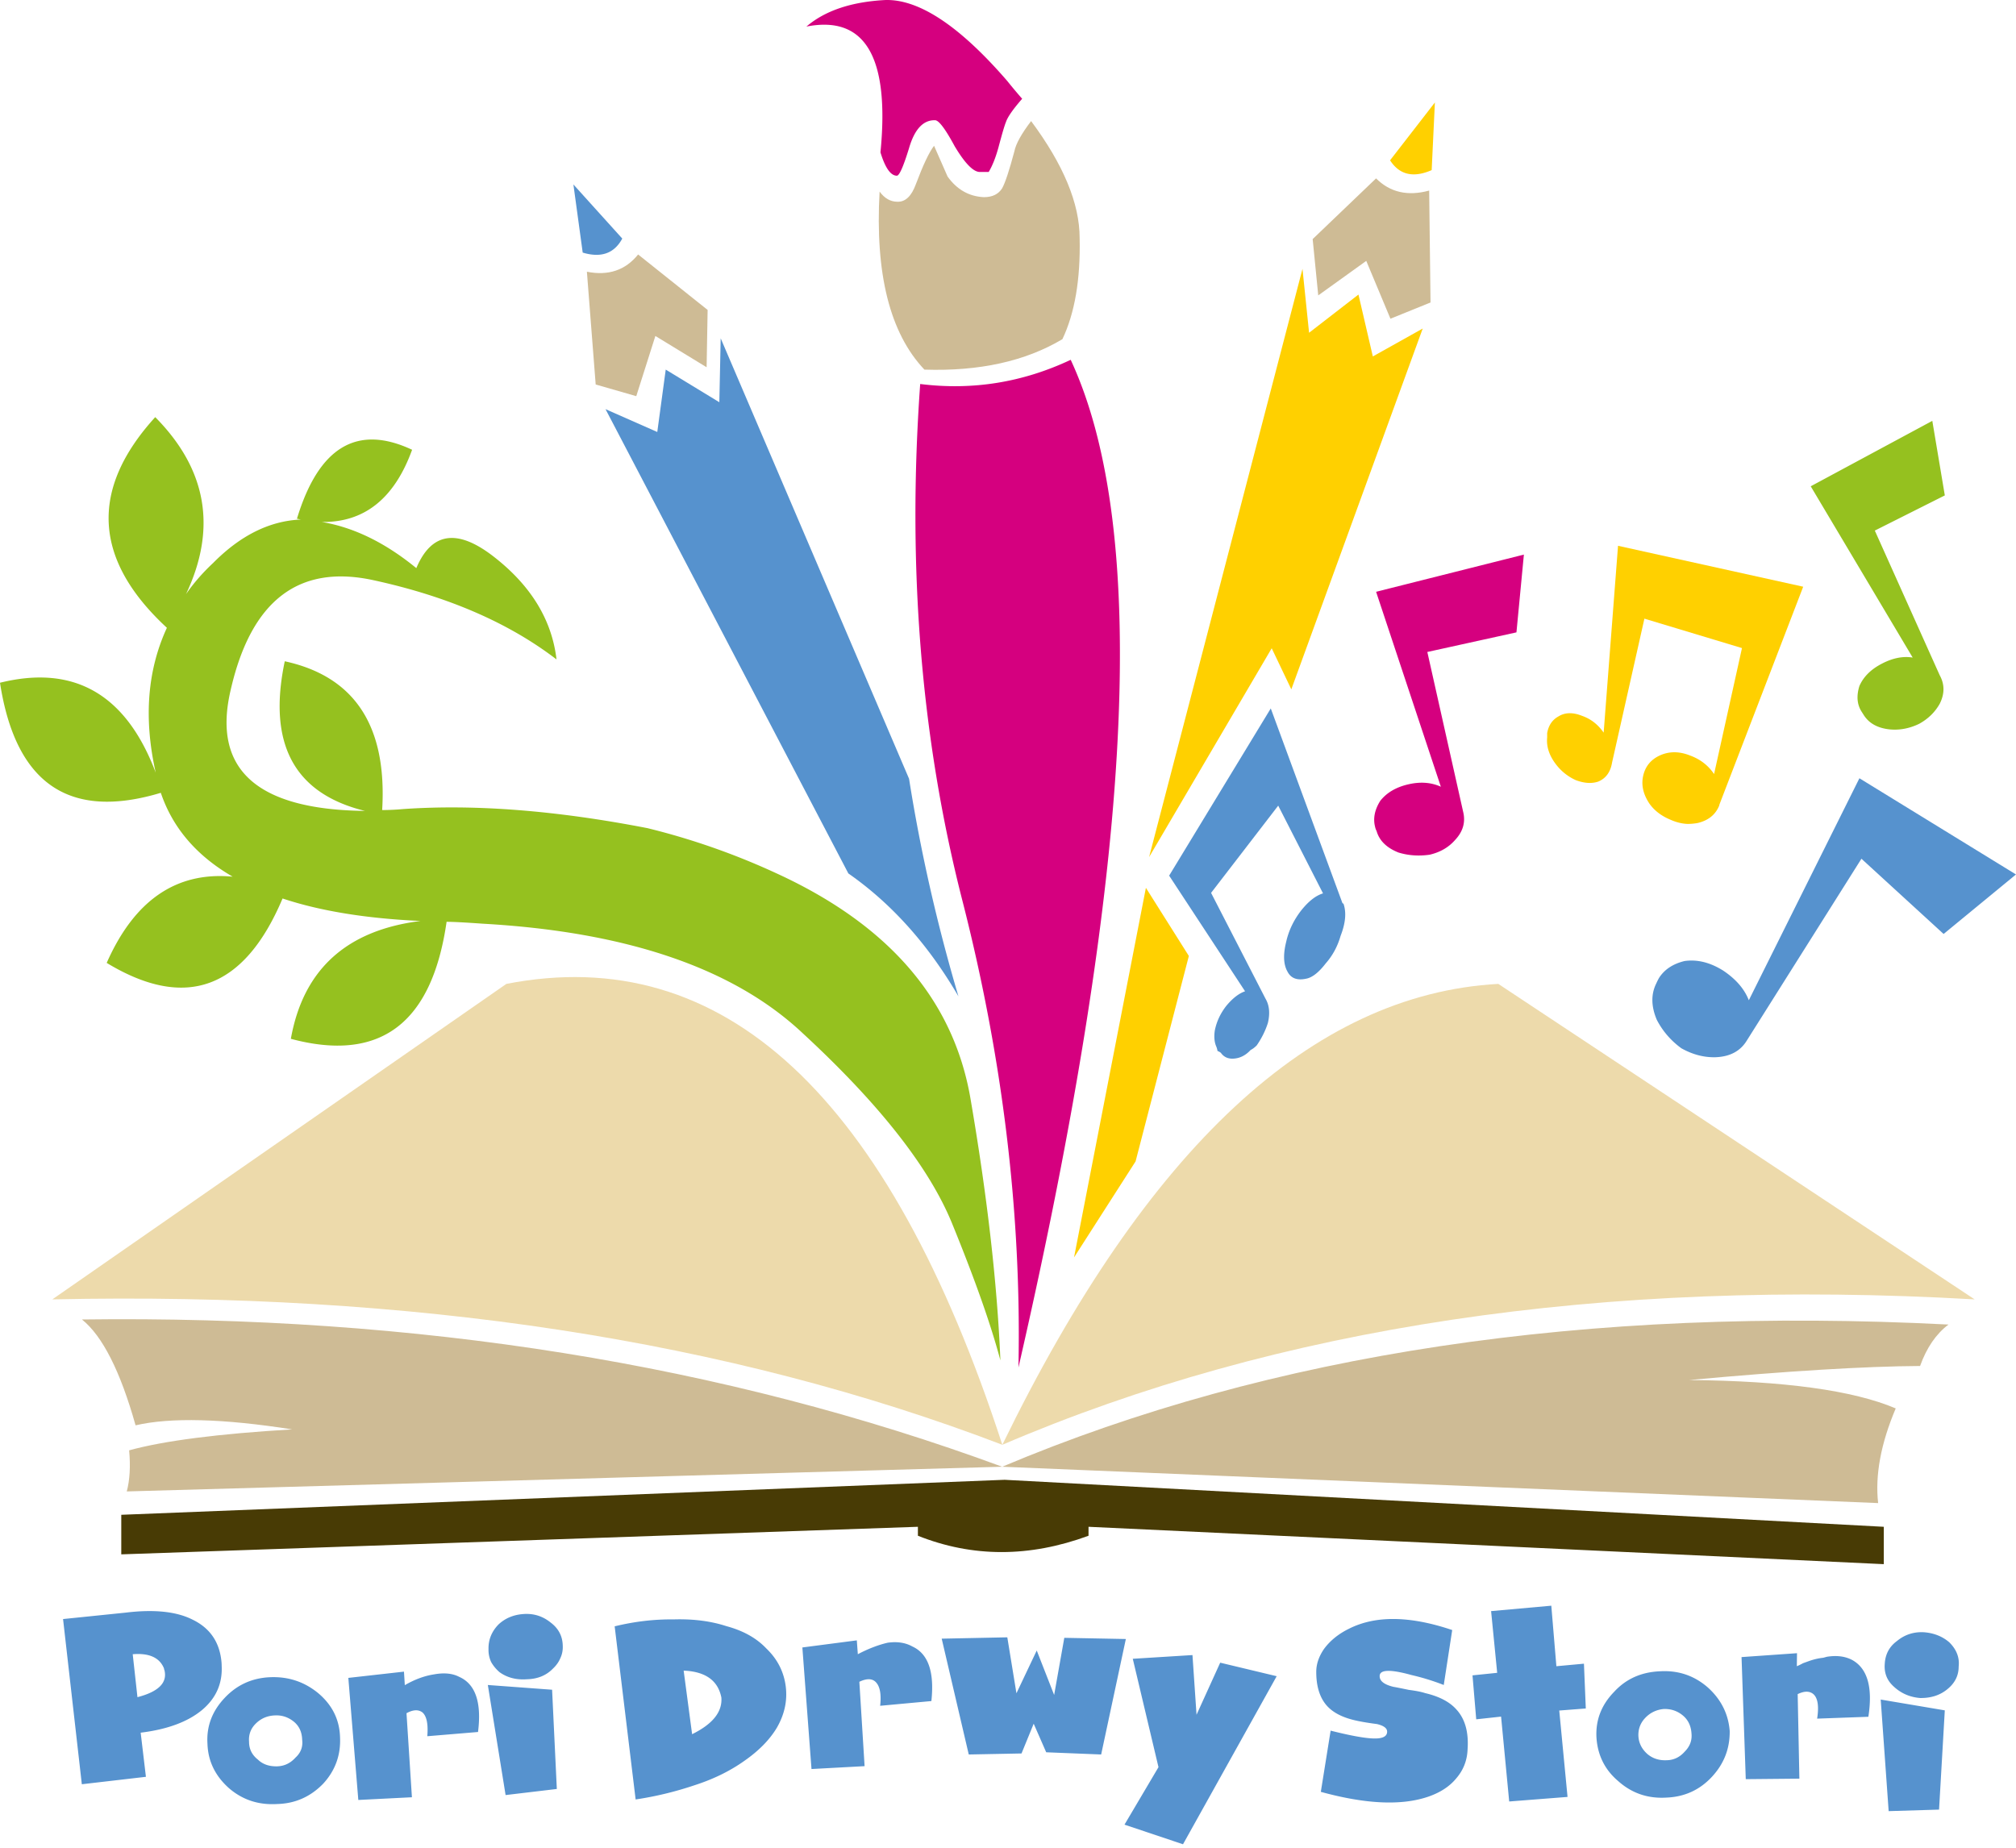 <?xml version="1.0" encoding="UTF-8"?>
<svg xmlns="http://www.w3.org/2000/svg" fill="none" viewBox="0 0 480 440">
  <path fill="#95C11F" fill-rule="evenodd" d="m460.073 100.218 2.979 17.755-16.668 8.375 15.46 34.464c1.182 2.147 1.182 4.402 0 6.764-1.127 2.013-2.765 3.609-4.912 4.791-2.282 1.1-4.603 1.543-6.965 1.328-2.9-.295-4.98-1.449-6.241-3.462-.134-.215-.322-.51-.563-.886-1.02-1.691-1.168-3.691-.443-5.999.966-2.201 2.751-3.972 5.354-5.314 2.577-1.343 5.019-1.826 7.328-1.45l-24.277-40.785 28.948-15.581Zm-409.342 33.86c6.442-6.523 13.326-9.971 20.653-10.347.118 0 .246.02.383.06a7.002 7.002 0 0 0-1.066-.262c5.18-17.097 14.32-22.574 27.418-16.426-4.214 11.622-11.393 17.352-21.54 17.191 7.623 1.262 15.138 4.926 22.546 10.992 3.624-8.59 9.798-9.475 18.521-2.658 8.804 6.871 13.757 15.004 14.857 24.399-11.381-8.723-25.875-15.004-43.483-18.842-17.823-3.92-29.176 4.737-34.062 25.968-4.536 19.004 6.106 28.654 31.927 28.948-16.856-4.134-23.217-16.01-19.083-35.631 16.667 3.623 24.398 15.433 23.19 35.43a57.01 57.01 0 0 0 5.033-.241c17.071-1.182 36.451.335 58.138 4.549a168.904 168.904 0 0 1 30.518 10.67c26.868 12.265 42.329 30.168 46.382 53.709 4 23.297 6.375 44.086 7.127 62.364-2.229-8.428-6.081-19.34-11.555-32.733-5.477-13.313-17.313-28.37-35.512-45.173-16.426-15.46-41.846-24.158-76.256-26.09-4.133-.295-6.978-.443-8.535-.443-3.49 24.265-15.85 33.552-37.082 27.862 2.953-16.507 13.246-25.861 30.881-28.063-12.964-.59-23.915-2.375-32.853-5.355-9.126 21.607-23.084 26.722-41.873 15.34 6.603-14.949 16.602-21.794 29.995-20.533-8.59-4.966-14.293-11.622-17.111-19.97-21.822 6.576-34.585-2.161-38.289-26.21 17.689-4.376 30.048 2.764 37.081 21.419-2.899-12.883-2.013-24.385 2.657-34.504-17.527-16.212-18.452-32.934-2.778-50.166 12.295 12.428 14.737 26.479 7.329 42.154 1.771-2.577 3.918-5.046 6.442-7.408Z" clip-rule="evenodd"></path>
  <path fill="#5692CE" fill-rule="evenodd" d="m479.998 208.234-17.232 14.172-19.567-17.917-27.257 43.241c-1.53 2.55-4.013 3.893-7.449 4.027-2.765.08-5.488-.631-8.173-2.134-2.496-1.825-4.442-4.08-5.838-6.763-1.369-3.221-1.409-6.121-.12-8.697.188-.429.403-.858.644-1.288 1.289-2.013 3.315-3.357 6.08-4.026 3.033-.43 6.106.334 9.22 2.294 3.006 2.013 5.033 4.362 6.08 7.046l26.331-52.863 37.282 22.909-.001-.001ZM457.21 404.348c-2.442-.186-4.536-1.087-6.281-2.697-1.637-1.45-2.362-3.274-2.174-5.477.134-2.28 1.1-4.079 2.899-5.394 1.852-1.53 4-2.229 6.442-2.093 2.363.186 4.362.98 5.999 2.374 1.745 1.718 2.496 3.65 2.255 5.799 0 2.146-.899 3.944-2.698 5.394-1.718 1.422-3.865 2.121-6.442 2.094Zm4.469 26.573-11.998.363-1.892-26.572 15.259 2.575-1.369 23.634ZM309.772 216.85c1.771-2.228 3.516-3.597 5.234-4.108l-10.669-20.895-15.985 20.775 12.965 25.205c.913 1.556 1.1 3.475.563 5.756-.589 1.852-1.476 3.638-2.657 5.354-.511.51-.993.873-1.45 1.088-.885.967-1.879 1.597-2.979 1.893-1.852.456-3.221.054-4.108-1.207-.294-.216-.562-.364-.805-.444a4.413 4.413 0 0 0-.321-1.127c-.429-1.02-.537-2.268-.321-3.745.429-2.147 1.355-4.119 2.777-5.918 1.477-1.771 2.953-2.913 4.429-3.422l-18.077-27.539 24.197-39.819 17.071 46.381.241.121c.725 2.066.497 4.616-.684 7.649-.725 2.523-1.906 4.712-3.543 6.563-1.691 2.201-3.274 3.422-4.75 3.664-2.095.429-3.543-.135-4.348-1.691-.967-1.692-1.074-4.054-.322-7.087.589-2.658 1.771-5.14 3.543-7.448l-.001.001ZM138.739 60.151l-2.214-16.225 11.635 12.883c-1.906 3.544-5.046 4.657-9.421 3.342Zm32.854 20.413 44.851 104.882c2.738 17.312 6.657 34.584 11.757 51.816-7.193-12.347-15.93-22.103-26.211-29.27L144.174 97.434l12.321 5.435 2.013-14.857 12.763 7.77.322-15.218Zm-46.785 303.774c2.363-.133 4.47.551 6.322 2.054 1.852 1.395 2.804 3.221 2.858 5.475.054 1.101-.147 2.12-.604 3.061-.375.886-.965 1.703-1.77 2.455-1.584 1.611-3.638 2.442-6.161 2.498-2.522.187-4.696-.376-6.522-1.693a9.2 9.2 0 0 1-1.973-2.374 6.777 6.777 0 0 1-.644-3.1c-.054-2.229.738-4.188 2.375-5.879 1.638-1.53 3.677-2.363 6.12-2.497h-.001Zm35.632 1.289c4.644-.134 8.818.402 12.522 1.61 3.999 1.074 7.166 2.845 9.501 5.315 2.577 2.469 4.108 5.408 4.59 8.818.483 3.462-.215 6.818-2.093 10.065-1.719 2.872-4.322 5.516-7.811 7.932-3.409 2.416-7.382 4.348-11.918 5.797a81.214 81.214 0 0 1-13.89 3.341l-4.992-41.227c4.723-1.154 9.421-1.704 14.091-1.651Zm-145.426-.081 14.896-1.53c6.818-.832 12.147-.269 15.985 1.691 4.026 1.96 6.294 5.195 6.805 9.704.053.456.08.873.08 1.249.215 4.213-1.329 7.716-4.63 10.507-3.409 2.845-8.294 4.657-14.655 5.436l1.248 10.509-15.259 1.771-4.47-39.336v-.001Zm49.28 13.849c4.376-.186 8.227 1.101 11.556 3.866 3.302 2.819 5.006 6.309 5.113 10.468.188 4.213-1.14 7.878-3.986 10.992-3.033 3.14-6.696 4.764-10.99 4.871-4.402.269-8.214-.98-11.435-3.743-3.302-2.927-5.019-6.456-5.153-10.589-.268-4.135 1.1-7.785 4.107-10.951 2.9-3.087 6.495-4.724 10.79-4.914h-.002Zm-25.163-1.77c-.054-.053-.081-.161-.081-.322-1.047-2.576-3.53-3.705-7.448-3.382l1.126 10.226c5.074-1.315 7.208-3.49 6.402-6.522Zm20.17 17.152c0 1.718.699 3.127 2.095 4.227 1.155 1.126 2.698 1.664 4.63 1.611 1.691-.055 3.14-.752 4.348-2.095 1.261-1.155 1.785-2.576 1.57-4.267-.053-1.799-.711-3.221-1.973-4.269-1.368-1.101-2.899-1.596-4.589-1.489-1.772.08-3.275.737-4.51 1.972-1.181 1.181-1.704 2.617-1.57 4.309v.001Zm131.738-22.466 12.965-1.691.241 3.301c2.443-1.288 4.805-2.201 7.087-2.737 2.281-.323 4.241-.027 5.878.885 3.785 1.718 5.301 6.054 4.549 13.005l-12.199 1.127c.322-2.899-.081-4.831-1.207-5.798-.859-.723-2.108-.697-3.745.082l1.248 20.09-12.641.684-2.174-28.947-.002-.001Zm-26.251 20.654c4.912-2.416 7.233-5.328 6.965-8.738-.805-4.053-3.798-6.188-8.978-6.401l2.013 15.139Zm-32.21 13.044-12.198 1.45-4.228-26.211 15.3 1.128 1.126 23.633Zm-30.84-12.561c.241-2.899-.148-4.792-1.168-5.678-.965-.725-2.228-.657-3.784.201l1.289 20.01-12.763.645-2.376-29.069 13.246-1.489.202 3.22c2.361-1.369 4.697-2.228 7.004-2.577 2.39-.429 4.376-.228 5.959.604 3.865 1.717 5.355 6.092 4.469 13.126l-12.078 1.007Zm267.62-31.083 1.208 14.413 6.563-.604.442 10.669-6.321.485 1.973 20.573-13.89 1.087-1.933-20.212-5.918.645-.887-10.468 5.878-.604-1.449-14.695 14.333-1.289h.001Zm-54.151 10.348c1.448-1.987 3.422-3.597 5.918-4.832 6.335-3.221 14.548-3.128 24.64.282l-2.013 13.085a54.83 54.83 0 0 0-7.69-2.374c-5.046-1.397-7.568-1.317-7.568.24-.027 1.182 1.073 2.04 3.301 2.578.51.08 1.732.32 3.664.723 1.692.216 2.98.47 3.865.766 3.328.778 5.798 2.066 7.409 3.864 2.066 2.229 2.966 5.369 2.697 9.422-.08 2.683-.979 5.018-2.697 7.005-1.557 1.906-3.758 3.354-6.603 4.348-6.362 2.2-14.911 1.825-25.647-1.127l2.335-14.575c4.589 1.155 7.917 1.771 9.984 1.853 2.228.107 3.382-.39 3.463-1.491.08-.886-.725-1.529-2.416-1.931-2.496-.322-4.455-.672-5.878-1.048-2.658-.698-4.657-1.785-5.999-3.262-1.744-1.931-2.603-4.683-2.576-8.254.026-1.77.63-3.529 1.812-5.273l-.001.001Zm-53.026 25.083-13.085-.524-2.979-6.805-2.899 7.087-12.562.243-6.442-27.58 15.621-.322 2.174 13.326 4.832-10.185 4.146 10.588 2.416-13.607 14.655.282-5.879 27.498.002-.001Zm21.741-23.674.967 14.212 5.636-12.4 13.447 3.221-22.304 40.019-13.932-4.67 8.094-13.689-6.12-25.808 14.212-.886v.001Zm151.063.403c2.362-.377 4.388-.109 6.08.805 3.596 2.039 4.858 6.534 3.784 13.487l-12.199.442c.456-2.898.175-4.831-.845-5.796-.913-.806-2.174-.82-3.785-.041l.403 20.13-12.764.121-1.006-29.069 13.206-.926-.041 3.1c.456-.186.954-.429 1.49-.723l1.57-.564c1.1-.376 2.174-.617 3.221-.725l.886-.241Zm-28.385 7.286c3.168 2.845 4.913 6.308 5.234 10.388.054 4.214-1.381 7.877-4.308 10.991-2.899 3.087-6.495 4.711-10.79 4.872-4.429.268-8.267-1.061-11.515-3.986-3.139-2.685-4.845-6.134-5.113-10.347-.215-4.134 1.181-7.744 4.187-10.83 2.819-3.087 6.456-4.724 10.911-4.914 4.348-.267 8.146 1.007 11.393 3.825l.001.001Zm-5.838 6.764c-1.315-1.127-2.858-1.664-4.63-1.61-1.717.161-3.167.846-4.347 2.054-1.182 1.208-1.745 2.656-1.692 4.348.081 1.691.805 3.139 2.174 4.347 1.261 1.047 2.778 1.53 4.55 1.45 1.691-.027 3.126-.711 4.308-2.054 1.234-1.235 1.771-2.67 1.61-4.308-.107-1.771-.765-3.179-1.973-4.227Z" clip-rule="evenodd"></path>
  <path fill="#CEBB95" fill-rule="evenodd" d="M457.161 325.28c-13.18.08-31.499 1.193-54.958 3.341 22.654.215 39.04 2.469 49.16 6.763-3.543 8.374-4.939 15.89-4.187 22.546l-208.557-8.656-208.435 5.879c.724-2.738.912-5.998.563-9.784 8.268-2.282 21.205-3.945 38.812-4.991-16.48-2.578-28.907-2.899-37.282-.967-3.624-12.884-7.878-21.286-12.763-25.203 79.771-1.048 152.807 10.642 219.105 35.067 63.989-27.002 139.09-38.288 225.305-33.86-2.952 2.228-5.208 5.516-6.763 9.865ZM327.637 42.48c3.329 3.329 7.543 4.296 12.643 2.9l.321 26.653-9.542 3.865-5.758-13.77-11.433 8.214-1.329-13.407 15.098-14.454Zm-109.552 1.33c1.692-4.51 3.128-7.543 4.309-9.1 1.932 4.376 3.005 6.818 3.221 7.328 2.227 3.114 5.113 4.75 8.656 4.912 2.013 0 3.462-.711 4.348-2.134.723-1.315 1.691-4.241 2.899-8.777.349-1.772 1.677-4.174 3.985-7.207 7.703 10.361 11.555 19.648 11.555 27.861.216 9.85-1.153 17.876-4.106 24.077-8.831 5.26-19.782 7.676-32.854 7.247-8.213-8.67-11.769-22.802-10.669-42.396 1.181 1.61 2.59 2.416 4.227 2.416 1.906.08 3.382-1.329 4.429-4.228Zm-66.149 16.788 16.547 13.206-.241 13.649-12.2-7.448-4.549 14.333-9.663-2.778-2.094-26.855c5.1 1.02 9.167-.349 12.2-4.106Z" clip-rule="evenodd"></path>
  <path fill="#FFD000" fill-rule="evenodd" d="M340.876 40.509c-4.376 1.906-7.677 1.127-9.906-2.335l10.67-13.77-.764 16.105Zm-17.434 29.633 3.423 14.735 11.877-6.643-31.284 85.919-4.671-9.784-29.19 49.722 36.519-140.07 1.57 15.219 11.756-9.098ZM283.06 227.646l-12.683 48.918-14.654 22.869 17.111-88.013 10.226 16.225v.001Zm85.314-52.058v-1.007c.323-1.852 1.222-3.18 2.699-3.986 1.557-.966 3.436-1.006 5.636-.121 2.067.725 3.772 2.054 5.114 3.986l3.422-44.489 44.087 9.744-19.97 51.937v.121c-.886 2.227-2.631 3.636-5.234 4.227-.805.134-1.584.202-2.335.202-1.315-.054-2.644-.376-3.986-.967-2.228-.913-3.932-2.215-5.114-3.906-1.476-2.228-1.96-4.442-1.449-6.643.537-2.309 1.946-3.946 4.227-4.912 2.148-.886 4.443-.846 6.885.121 2.443.886 4.362 2.362 5.758 4.429l6.643-29.996-23.232-7.006-7.69 34.222c-.376 2.309-1.49 3.839-3.341 4.591-1.557.509-3.329.388-5.315-.363a12.25 12.25 0 0 1-4.791-3.865c-1.557-2.067-2.229-4.174-2.014-6.322v.003Z" clip-rule="evenodd"></path>
  <path fill="#D5007F" fill-rule="evenodd" d="M239.509 29.076c-.296.67-.887 2.67-1.772 5.998-.67 2.443-1.449 4.403-2.335 5.879h-2.094c-1.557 0-3.556-2.04-5.998-6.12-2.229-4.133-3.785-6.2-4.671-6.2-2.818-.08-4.884 2.134-6.2 6.643-1.342 4.375-2.308 6.563-2.899 6.563-1.477 0-2.778-1.853-3.906-5.557C211.862 13.575 205.984 3.59 192 6.328c4.429-3.785 10.683-5.891 18.762-6.321 8.052-.242 17.741 6.187 29.069 19.285a117.717 117.717 0 0 0 3.542 4.227c-2.2 2.523-3.488 4.375-3.864 5.557Zm15.419 56.607c19.031 40.906 14.884 120.893-12.44 239.96.752-36.638-3.758-73.933-13.528-111.887-9.69-38.195-12.978-78.966-9.865-122.314 12.428 1.556 24.373-.363 35.833-5.759Zm72.713 55.239 35.189-8.857-1.771 18.52-21.218 4.671 8.535 38.087c.59 2.442-.04 4.657-1.892 6.643-1.53 1.772-3.557 2.953-6.081 3.543-2.602.376-5.085.202-7.448-.523-2.818-1.127-4.549-2.832-5.193-5.113a3.71 3.71 0 0 1-.362-1.007c-.511-2.013-.094-4.079 1.248-6.2 1.53-1.932 3.744-3.235 6.643-3.906 2.872-.671 5.462-.483 7.771.564l-15.421-46.422Z" clip-rule="evenodd"></path>
  <path fill="#483B05" fill-rule="evenodd" d="m28.875 360.718 210.328-8.334 209.321 11.191v8.899l-189.351-8.899v2.134c-14.065 5.181-27.606 5.181-40.625 0v-2.134l-189.673 6.563v-9.421.001Z" clip-rule="evenodd"></path>
  <path fill="#EDDAAB" fill-rule="evenodd" d="M120.564 234.295c51.642-10.066 91.005 26.52 118.087 109.753 34.41-70.726 73.773-107.311 118.088-109.753l113.418 75.128c-88.63-5.099-165.798 6.441-231.506 34.625-65.197-24.936-140.594-36.477-226.19-34.625l108.103-75.128Z" clip-rule="evenodd"></path>
</svg>

